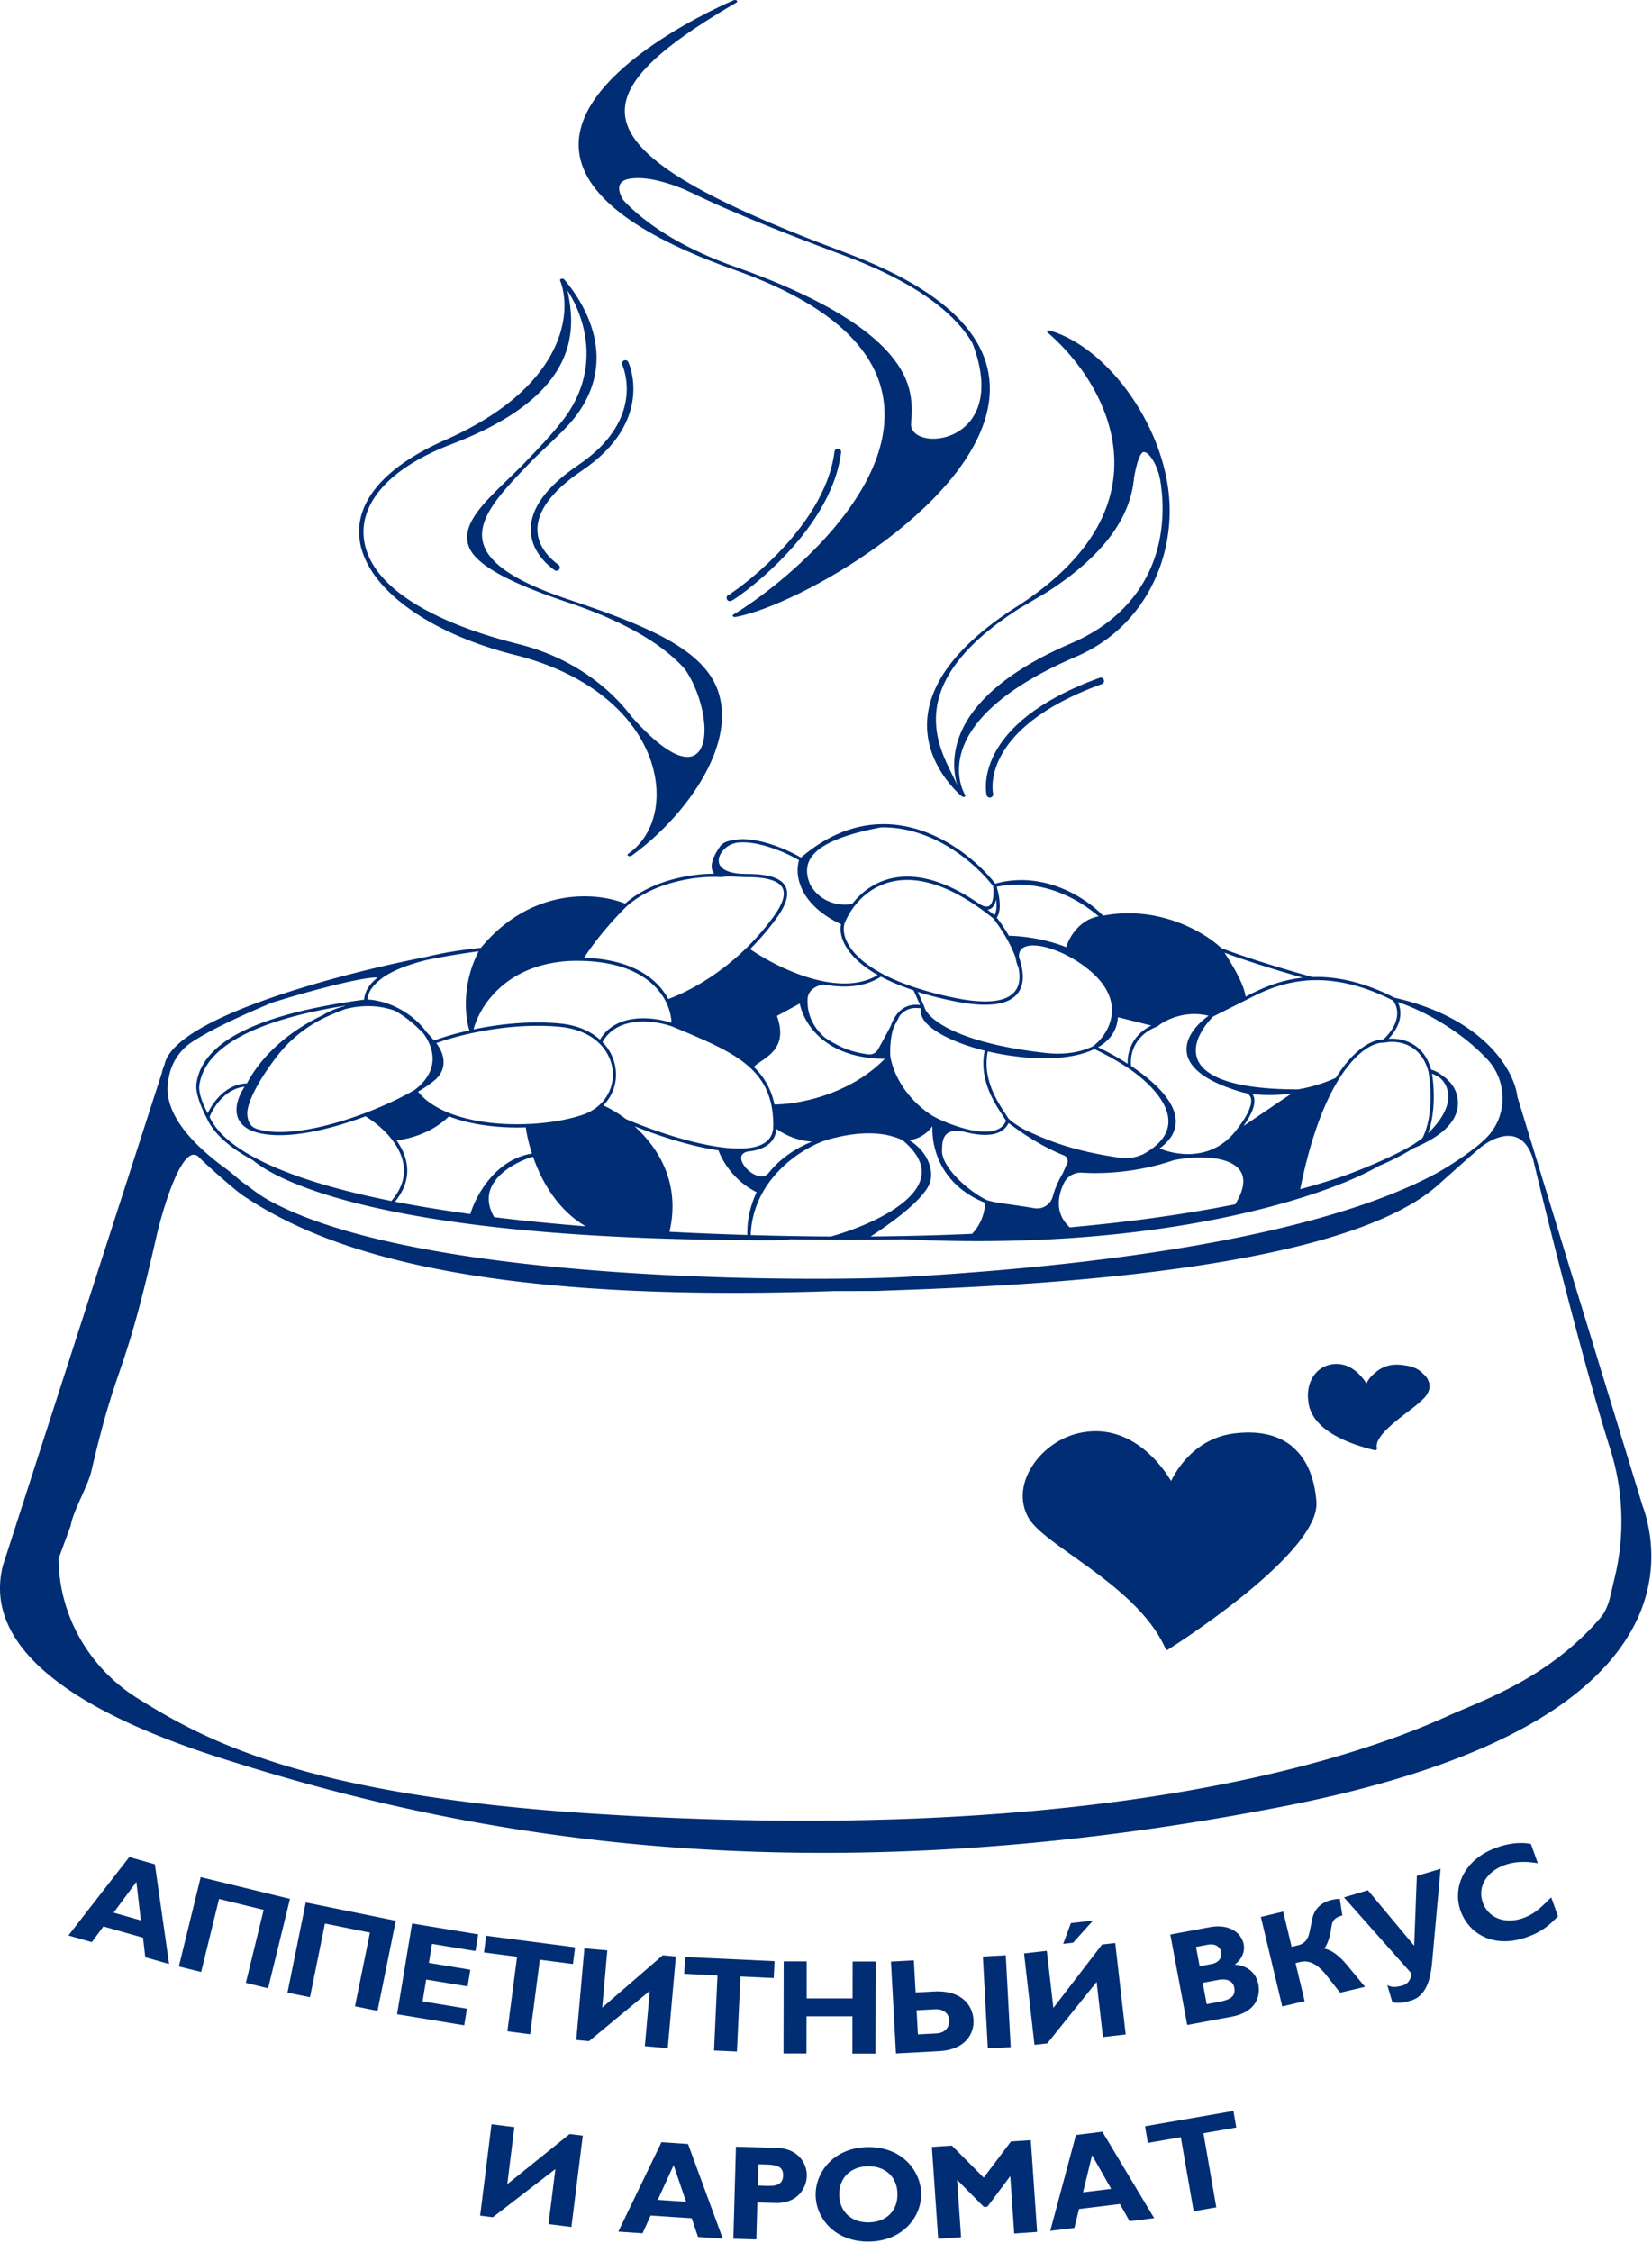 <svg xmlns="http://www.w3.org/2000/svg" fill="none" viewBox="0 0 124 169"><g clip-path="url(#clip0_1_2846)"><path fill="#002D74" d="M12.692 147.376l-1.787-.507-.17-1.468-2.974-.844-.869 1.176-1.757-.498 4.57-5.886 1.918.546 1.07 7.486v-.005zm-2.456-6.159l-1.708 2.306 2.045.58-.337-2.886zM20.128 149.2l-1.675-.41 1.338-5.476-3.35-.82-1.342 5.478-1.675-.411 1.64-6.705 6.7 1.634-1.641 6.71h.005zM28.335 150.893l-1.69-.342 1.123-5.53-3.378-.683-1.123 5.53-1.69-.341 1.373-6.769 6.757 1.371-1.372 6.768v-.004zM34.838 151.975l-5.034-.829 1.128-6.813 4.96.819-.204 1.249-3.262-.536-.234 1.428 3.11.513-.205 1.248-3.11-.512-.269 1.638 3.33.551-.205 1.249-.005-.005zM43.006 147.376l-2.485-.322-.727 5.594-1.71-.225.728-5.593-2.485-.322.166-1.253 6.674.868-.161 1.253zM50.12 153.691l-1.719-.151.371-4.145-4.56 3.77-.957-.088.61-6.876 1.719.151-.38 4.296 4.54-3.926.986.089-.61 6.876v.004zM58.078 148.429l-2.5-.116-.264 5.632-1.718-.077.259-5.638-2.5-.118.058-1.263 6.723.312-.058 1.264v.004zM65.704 154.102H63.98l.005-2.8h-3.447l-.005 2.789H58.81l.014-6.91h1.724v2.78h3.447l.005-2.77h1.723l-.014 6.911h-.005zM68.594 147.098l.132 2.415 1.396-.074c1.85-.098 2.876.849 2.949 2.156.049.951-.552 2.209-2.583 2.321l-3.237.175-.376-6.895 1.719-.093v-.005zm.303 5.559l1.396-.072c.596-.035.981-.409.952-1.005-.03-.507-.45-.838-1.05-.805l-1.396.074.098 1.808zm6.967.962l-1.719.092-.371-6.895 1.719-.094.37 6.897zM84.5 152.663l-1.713.195-.474-4.136-3.706 4.613-.957.109-.785-6.862 1.708-.195.493 4.286 3.657-4.76.986-.112.786 6.862h.005zm-3.95-6.886l-.746.088.576-1.556 1.66-.191-1.494 1.659h.005zM90.784 144.616c1.606-.297 2.431.527 2.568 1.282.107.566-.156 1.141-.674 1.527 1.01.068 1.621.673 1.772 1.472.147.776-.044 2.068-2.026 2.439l-3.31.619-1.27-6.788 2.94-.551zm-.738 2.93l.884-.165c.62-.117.796-.541.728-.897-.064-.346-.381-.668-1.001-.556l-.884.166.273 1.452zm.533 2.844l.957-.18c.937-.176 1.22-.483 1.108-1.073-.093-.498-.581-.683-1.182-.571l-1.186.224.298 1.6h.005zM96.32 143.455l.63 2.633.483-.116c.533-.127.757-.492.865-1.01l.214-1.019c.142-.639.596-1.176 1.426-1.371.186-.043.391-.072.625-.087l.195 1.253c-.288.068-.713.21-.796.721l-.112.621c-.088.468-.283.955-.469 1.141.63.097 1.255.658 1.782 1.301l1.294 1.566-1.865.443-1.05-1.331c-.644-.824-1.303-1.126-1.923-.98l-.376.088.684 2.857-1.68.4-1.606-6.72 1.674-.4.005.01zM106.148 146.011l.201-5.248 1.781-.527-.639 7.043c-.132 1.482-.557 2.54-1.587 2.843-.654.19-.932.2-1.391.126l-.386-1.301c.264.21.718.17 1.162.039.381-.113.615-.424.654-.902l-5.063-5.706 1.797-.532 3.471 4.159v.006zM116.938 143.797c-.742.789-1.363 1.219-2.328 1.56-2.53.903-4.375-.288-4.976-1.965-.62-1.736.22-3.863 2.715-4.755.908-.322 1.787-.424 2.563-.268l.517 1.448c-.859-.146-1.679-.152-2.48.132-1.382.492-2.065 1.662-1.65 2.814.416 1.165 1.674 1.648 3.032 1.165.849-.302 1.328-.776 2.104-1.555l.508 1.419-.005.005zM96.975 108.527c-1.06-.863-2.52-1.185-4.336-.961-2.983.371-4.37 2.809-4.736 3.57-.551-.936-2.988-4.564-7.04-3.565-1.64.405-3.12 1.648-3.769 3.165-.469 1.098-.434 2.215.103 3.155.473.835 1.811 1.786 3.354 2.883 2.519 1.795 5.653 4.028 6.942 6.959.015.034.04.059.074.068.01 0 .024.006.034.006a.102.102 0 0 0 .063-.02c.469-.293 11.45-7.267 11.146-11.1-.146-1.883-.771-3.282-1.845-4.155l.01-.005zM107.178 103.514a1.49 1.49 0 0 0-.366-.434c-.009-.015-.024-.025-.033-.035-.313-.331-.812-.541-1.373-.594a3.014 3.014 0 0 0-.913-.03 2.33 2.33 0 0 0-1.313.629 1.918 1.918 0 0 0-.61.771c-.215-.346-.679-.971-1.382-1.288a2.138 2.138 0 0 0-1.445-.107c-1.084.283-1.728 1.434-1.538 2.741v.005c.117 1.141 1.074 2.697 4.985 3.652h.044s.029 0 .044-.009c.009 0 .019-.009.029-.015 0 0 .029-.029.039-.049a.168.168 0 0 0 .01-.054v-.033c-.22-.795 1.313-1.961 2.431-2.814.132-.098.254-.196.371-.288.405-.317.747-.649.874-.814v-.005c.386-.512.288-.951.137-1.229h.009z"/><path fill="#002D74" d="M123.329 113.117l-8.022-26.204-1.415-4.623c-.22-1.898-2.422-5.872-9.218-7.423-2.138-1.093-4.213-1.62-6.161-1.55-3.325-.923-5.762-1.747-6.85-2.18-1.265-1.205-4.712-3.225-8.866-2.425-1.236-1.307-4.438-3.418-8.09-2.404-1.68-2.126-4.907-4.555-8.588-4.462-2.095.049-4.111.892-6 2.506-1.143-.678-3.428-1.609-4.956-1.331l-.122.02c-.386.068-.752.131-1.006.492-.556.8-.737 1.424-.542 1.853.03.064.069.122.117.176-1.68 0-4.647.458-6.688 2.243-2.134-.868-7.036-1.263-10.829 3.321-1.558.161-2.934.39-4.096.678-1.914.376-5.717 1.19-9.706 2.434-4.297 1.336-9.501 3.404-9.945 5.662-.03.058-.122.268-.196.605l-9.33 28.909-.02.064-2.582 7.998c-.85 3.356.786 6.471 4.858 9.271 2.69 1.843 6.474 3.56 11.254 5.096 10.623 3.409 25.51 7.194 45.473 7.194 10.106 0 21.511-.97 34.322-3.449 13.944-2.696 22.776-7.1 26.251-13.093 2.281-3.932 1.587-7.555.967-9.369l-.014-.009zm-25.54-39.752c-1.898.2-3.285.907-4.237 1.395l-.059.029c-.121-1.005-1.132-2.614-1.586-3.302 1.128.425 3.178 1.112 5.883 1.878zm-4.35 1.721l.22-.112c1.045-.531 2.627-1.34 4.834-1.419h.005c1.909-.063 3.95.444 6.054 1.522.381.443.694 1.6-.718 2.926h-.014c-.865 0-2.227.75-3.545 2.872-.874.405-1.83.698-2.851.873-5.459 0-7.109-1.214-7.529-2.229-.556-1.34.733-2.804 1.167-3.243l2.378-1.19zm14.047 5.477c.215.093.415.2.596.317.288.244.625.693.625 1.434 0 1.034-.845 2.092-1.514 2.716.562-1.521.464-3.438.293-4.467zm-.703 4.818c-.24.19-.517.386-.825.58-1.289.737-2.964 1.488-4.98 2.24-1.04.36-2.177.706-3.383 1.033.698-3.487 1.665-6.247 2.87-8.203 1.27-2.058 2.554-2.79 3.355-2.79h.092c.894-.2 2.729 0 3.301 2.156.205 1.02.371 3.36-.43 4.984zm-12.67-3.067a.758.758 0 0 0-.102-.21c.61.069 1.64.127 2.92-.039L93.332 84.5c.674-.946.938-1.683.782-2.185zm-7.254-5.282l.02-.014c.58-.483 2.094-1.23 3.837-.795-.933.663-1.797 1.697-1.636 2.775.186 1.238 1.626 2.243 4.277 2.999h.01l.16.03a.516.516 0 0 1 .357.35c.093.293.054 1.015-1.186 2.551-.342.424-.732.77-1.167 1.034-1.626.995-3.5.634-4.492.214.806-.59 1.216-1.268 1.216-2.019 0-1.59-1.821-3.14-3.35-4.164-.107-.751.157-2.268 1.939-2.96a.037.037 0 0 0 .02-.01l-.005.01zm-30.763 15.64c-2.002-.063-3.97-.141-5.844-.239.922-3.964-1.177-6.622-2.627-7.92 1.372.542 3.94 1.468 6.308 1.81.263.765 1.152 2.292 2.86 3.14-.683 1.44-.717 2.697-.693 3.214l-.004-.005zm-30.26-17.166c-.606.16-1.192.405-1.612.673-.708.336-1.377.717-1.982 1.131-2.06 1.4-3.154 2.931-3.71 3.99-1.538.038-2.54 1.37-2.94 2.243-.234-.434-.722-1.449-.63-2.107.41-2.863 4.111-4.872 10.995-5.979l-.122.044v.005zm3.803.341c.722.395 1.435.961 2.162 1.727.396.55.63 1.14.665 1.716.058.927-.406 1.79-1.343 2.497-1.04.605-2.363 1.22-3.72 1.736-1.67.634-4.824 1.649-7.26 1.376-.938-.161-1.48-.23-1.577-1.23-.083-.843.825-2.58 2.192-4.364a9.949 9.949 0 0 1 3.569-2.917c.503-.239 1.03-.463 1.567-.658.893-.239 2.27-.41 3.735.112l.01.005zM18.36 81.553c-.464.693-.801 1.62-.484 2.37.284.668 1.03 1.073 2.207 1.21h.005c2.46.283 5.634-.727 7.343-1.366.4.24 1.294.839 2.006 1.77.84 1.093 1.5 2.775-.063 4.585-4.462-.893-7.929-1.995-10.297-3.278-1.738-.936-2.86-1.96-3.344-3.033.303-.77 1.201-2.121 2.622-2.263l.005.005zm11.404 4.014c.923-.088 2.657-.541 3.93-1.795 1.568.605 3.614.897 5.776.824.035.342.176 1.093.46 1.966-2.705.429-4.19 3.087-4.629 4.54-2.016-.278-3.92-.59-5.654-.927 1.475-1.8.923-3.462.113-4.608h.005zm7.11 3.526c.595-1.332 2.43-2.117 3.138-2.292.6 1.726 1.763 3.94 3.955 5.223-2.427-.195-4.73-.424-6.87-.688-.458-.79-.536-1.546-.224-2.243zm6.722-5.394c-1.133.36-2.558.595-4.013.649-2.207.092-4.292-.205-5.869-.83-1.035-.41-1.82-.946-2.338-1.6a9.523 9.523 0 0 0 1.25-.857c.85-.717.888-1.776.122-2.785.434-.161 1.347-.463 2.675-.751h.005c1.601-.346 4.033-.707 6.557-.478 1.245.112 2.29.546 3.012 1.258.664.658 1.02 1.507 1.006 2.39a3.076 3.076 0 0 1-1.001 2.214c-.38.351-.85.614-1.391.79h-.015zm2.641-3a3.491 3.491 0 0 0-1.015-2.501c1.127-2.014 3.925-1.644 5.263-1.16l.176.072c2.455 1.03 4.394 1.839 5.678 3.043.854.8 1.352 1.707 1.577 2.858.083.444.127.927.127 1.444 0 1.014-.64 1.57-1.958 1.702-.566.054-1.26.03-2.05-.083h-.006c-2.88-.4-6.098-1.697-7.04-2.097a9.265 9.265 0 0 0-1.704-1.03c.6-.609.938-1.409.952-2.262v.015zm12.084-4.467l1.709-.926c.205 1.044 1.015 2.482 2.714 3.35h.005c.85.434 1.846.693 2.963.766.23.015.464.024.704.024h.004c-2.646 2.707-6.498 3.429-8.29 3.434a5.38 5.38 0 0 0-1.547-2.82c.132-.136.327-.272.546-.423.82-.561 1.934-1.327 1.187-3.405h.005zm10.257-1.906l.484 1.092c-.723-.093-1.304.136-1.733.678a3.038 3.038 0 0 0-.46.868 57.29 57.29 0 0 1-.97 1.79.716.716 0 0 1-.709.366 7.474 7.474 0 0 1-1.714-.415c-.385-.146-1.391-.668-1.689-.956-1.142-1.102-1.191-2.185-1.167-2.79.03-.833 1.026-1.126 1.323-1.063 1.69.298 3.096.093 4.18-.61.708.376 1.533.723 2.46 1.03l-.005.01zm-5.2-5c.177-.453.435-.906.743-1.311.957-1.258 3.779-3.765 9.266.024.386.269.782.566 1.177.883.356.473.693.98.977 1.468.297.522.532 1.024.698 1.492.02.205.083.444.21.732.17.843.044 1.482-.381 1.902-.708.707-2.236.82-4.54.336a25.7 25.7 0 0 1-2.828-.746c-.961-.317-1.81-.673-2.528-1.063-2.451-1.331-3.032-2.834-2.788-3.721l-.005.005zm5.894 7.102c.522.907 2.294 1.823 4.638 2.413-.444 2.146.713 3.902 1.342 4.853.108.161.196.297.26.41-.416 1.01-1.827.897-2.945.624a11.643 11.643 0 0 1-2.353-.878c-.967-.507-2.915-2.111-3.383-4.55-.02-.302-.059-1.312.258-2.234.132-.253.279-.526.435-.829.385-.487.918-.677 1.591-.57-.039.248.015.502.157.756v.005zm8.056 8.539c-.63-.283-.84-.43-1.363-.795a3.597 3.597 0 0 1-.273-.244c-.064-.107-.147-.229-.24-.37-.605-.922-1.728-2.62-1.308-4.663 1.87.44 3.848.61 5.449.464 1.015-.093 1.875-.308 2.548-.64.874.41 1.787.922 2.573 1.449l.025.015c.717.487 3.041 2.214 2.958 4.057-.039.903-.673 1.702-1.88 2.366a3.177 3.177 0 0 1-1.84.258c-3.51-.507-5.38-1.327-6.655-1.902l.006.005zm-16.361.692c-1.362.547-2.47 1.346-3.3 2.39-.298.337-.728.22-.957.122-.596-.254-1.118-.902-1.074-1.331.02-.215.185-.361.488-.43 1.338-.136 2.06-.707 2.158-1.701.551.4 1.552.911 2.69.955l-.005-.005zm.986-.087c2.964-.883 4.785-.498 5.79-.015 1.124.931 1.597 1.873 1.397 2.8-.469 2.16-4.477 3.799-6.782 4.428-.98-.005-1.982-.02-3.002-.035-.986-.02-1.992-.043-3.008-.073.162-4.16 3.726-6.462 5.61-7.105h-.005zm7.875 3.062c.25-.916-.23-2.243-1.572-3.072a2.564 2.564 0 0 0 1.733-1.058c-.068 1.74.689 4.438 3.95 5.754-.03 1.132-.63 1.995-.976 2.327-1.68.078-3.413.131-5.146.165-.81.015-1.636.025-2.47.035 1.064-.683 4.105-2.741 4.491-4.15h-.01zm.884-2.297c.01-.692 0-1.838 1.84-1.365 1.66.4 2.745.156 3.15-.698.068.05.16.113.263.19.674.488 2.114 1.522 3.872 2.225a.465.465 0 0 1 .259.629c-.117.243-.22.487-.323.721-.229.395-.576 1.054-.742 1.722a1.224 1.224 0 0 1-1.391.902c-.669-.112-1.514-.239-2.52-.38a8.088 8.088 0 0 1-1.025-.215c-1.484-.722-3.407-2.497-3.388-3.726l.005-.005zm9.579 5.76c-1.147-1.068-.879-2.38-.435-3.311.25-.522.796-.83 1.372-.79 1.612.102 4.184-.02 6.855-.932 1.88-.385 4.238-.312 4.995.77.42.6.297 1.454-.362 2.537-3.73.74-7.909 1.326-12.425 1.73v-.004zm6.137-15.143c-1.494.732-1.826 2.063-1.782 2.873a20.164 20.164 0 0 0-2.226-1.244c.922-.527 1.425-1.282 1.493-2.253l2.515.63v-.006zm-2.968-1.107c-.015 1.259-.84 2.22-1.328 2.585 0 0-.01.005-.01.01l-.01.01-.034.038c-.22.108-.454.205-.713.288-.908.288-1.875.342-2.822.24-6.689-.737-8.925-2.561-9.164-3.468 0-.005 0-.015-.005-.02l-.483-1.097c.79.249 1.665.473 2.597.668 2.388.498 3.99.366 4.76-.405.489-.483.635-1.2.445-2.131v-.005a5.792 5.792 0 0 0-.205-.722c-.02-.263.039-.512.249-.677.79-.605 3.115.117 4.877 1.516 1.24.985 1.86 2.048 1.846 3.17zm-.987-7.09c-1.455.267-2.206 1.545-2.446 2.316-1.279-.507-2.87-.824-4.3-.854a13.239 13.239 0 0 0-.91-1.365c.21-.273.382-.98-.004-2.312 1.587-.317 4.56-.385 7.66 2.22v-.006zm-7.704-1.288c.088.678-.024 1.053-.122 1.204a19.405 19.405 0 0 0-.527-.41.587.587 0 0 0 .268-.092c.22-.142.332-.415.386-.707l-.005.005zm-13.987-2.956c.566-1.063 2.314-1.853 5.346-2.428 3.598-.073 6.781 2.316 8.417 4.408.073.6.014 1.283-.288 1.478-.166.107-.41.063-.728-.132-5.605-3.877-8.539-1.331-9.564-.01-.796.157-2.305.02-3.15-1.443-.307-.727-.317-1.341-.029-1.878l-.005.005zm-5.586-1.258c1.46-.263 3.662.634 4.78 1.297-.327 1.054-.059 3.278 3.154 4.804-.2.956.405 2.478 2.754 3.809-1.026.62-2.354.785-3.94.497a11.972 11.972 0 0 1-1.778-.478 17.032 17.032 0 0 1-3.866-1.965 18.547 18.547 0 0 0 1.977-2.307c.752-1.034.971-1.814.683-2.385-.322-.629-1.25-.94-2.846-.946-.176 0-.347-.01-.522-.014-1.001-.073-1.592-.4-1.64-.922-.055-.57.566-1.258 1.254-1.38l-.01-.01zm-8.182 4.774c2.22-1.984 5.614-2.316 7.098-2.214h.035c.385-.063.82-.043 1.279-.019h.107c.171.015.356.02.566.02 1.475.004 2.363.282 2.637.814.244.478.02 1.195-.664 2.136a18.338 18.338 0 0 1-2.056 2.38c-2.656 2.594-5.268 3.609-5.858 3.819-.606-1.147-2.212-2.956-6.313-3.097.45-.717 1.548-2.224 3.169-3.838zm-3.648 4.073h.26c4.242.092 5.8 1.96 6.356 3.063.327.658.41 1.233.42 1.584-1.445-.473-4.184-.746-5.366 1.268-.756-.687-1.806-1.107-3.046-1.219a18.92 18.92 0 0 0-1.65-.073c-1.841 0-3.545.259-4.795.517.498-1.897 2.68-5.145 7.817-5.145l.005.005zm-14.685 1.292c.761-.541 1.89-1 3.354-1.36a57.842 57.842 0 0 1 3.891-.65c-1.264 2.464-1.03 4.868-.693 5.936-1.353.298-2.256.61-2.651.76-.2-.238-.4-.458-.596-.667-.444-.62-1.079-1.18-1.85-1.624a5.949 5.949 0 0 0-1.895-.707 3.834 3.834 0 0 0-.664-.074c.05-.565.425-1.117 1.104-1.6v-.014zm-16 7.408a3.998 3.998 0 0 1 1.763-2.633c1.07-.693 2.88-1.64 5.995-2.936 3.247-1.01 6.9-1.941 7.9-1.878-.767.61-.977 1.215-1.006 1.658-7.909 1.068-12.132 3.107-12.586 6.282-.132.916.683 2.448.757 2.575.493 1.136 1.66 2.209 3.466 3.184.014.01.039.03.073.059 1.767 1.443 9.374 5.628 35.387 5.93 1.977.024 4.613.063 4.926-.049 1.025.02 2.03.03 3.017.034a223.775 223.775 0 0 0 5.43-.034c19.147.956 31.69-3.17 35.664-5.486 1.02-.44 1.899-.888 2.607-1.337 2.339-.975 3.472-2.175 3.35-3.608-.079-.898-.64-1.517-1.201-1.878a2.12 2.12 0 0 0-.801-.42c-.562-2.009-2.173-2.394-3.198-2.316 1.078-1.146.991-2.17.693-2.755 1.704.565 4.522 1.97 6.699 4.272 1.587 1.678 1.557 4.37-.108 5.97-.18.175-.376.35-.576.521a23.608 23.608 0 0 1-3.066 2.058c-5.112 2.79-16.165 6.408-39.81 7.798-5.532.327-36.075.644-47.758-5.677-.986-.536-1.352-.916-2.168-1.472-.044-.035-.957-.844-1.547-1.24-4.41-3.364-4.116-5.583-3.902-6.632v.01zm108.48 37.743c-.245.979-.367 2.072-1.021 2.842-3.926 4.599-9.018 6.267-11.434 7.365-9.77 4.447-29.924 9.538-64.163 7.344-21.721-1.395-29.196-5.536-34.2-8.647-3.637-2.258-5.932-6.228-5.942-10.504l.903-2.453c.196-1.161 1.284-2.946 1.553-4.097 2.05-8.778 2.304-6.272 4.887-17.615.469-2.058 1.987-7.199 3.203-5.936.561.586 2.744 2.507 3.31 2.883 5.454 3.643 16.112 8.125 44.287 7.154.059-.005 2.968 0 3.335-.014 7.425-.279 34.249-.956 42.07-7.955 1.016-.907 2.265-2.033 3.13-2.76l.009-.01c.654-.55 1.733-1.102 2.612-.839.625.186 1.089.747 1.372 1.673 1.323 5.53 3.921 15.811 5.801 21.78a17.876 17.876 0 0 1 .321 9.652c-.009.048-.024.092-.033.137zM47.498 15.954s-2.139-2.219-.23-2.54c1.91-.322 4.687 1.068 4.687 1.068l-5.253-3.731-.459-3.721L50.1 3.357 54.274.651l-1.855.8s-1.382.712-1.396.755c-.015.044-2.358 1.41-2.358 1.41l-2.3 1.97-1.264 1.463-1.148 2.507 1.167 3.706.85 2.053 1.538.644-.01-.005zM47.268 64.25a.29.29 0 0 1-.112-.024c-.068-.04-.073-.103-.015-.147.059-.039.117-.083.171-.126 1.91-1.454 2.5-4.258 1.47-7.062-1.343-3.643-5.029-6.467-10.111-7.74-6.42-1.604-10.99-4.906-11.64-8.403-.546-2.93 1.714-5.671 6.362-7.72 9.008-3.97 9.594-9.578 8.646-11.987-.02-.049.025-.102.103-.122.078-.02.166 0 .205.049 1.533 1.8 4.155 6.023.8 10.353-.844 1.088-2.436 2.434-3.388 3.424-2.27 2.36-4.233 4.399-3.368 6.364.615 1.4 2.685 2.673 6.317 3.887 6.108 2.043 10.307 3.828 11.259 7.086 1.22 4.18-2.773 9.35-6.401 12.012-.059.044-.117.088-.176.127a.209.209 0 0 1-.122.034v-.005zm-4.677-42.463c.586 2.76 1.162 7.788-8.7 11.544-4.746 1.809-7.065 4.54-6.532 7.393.639 3.424 5.248 6.028 11.556 7.608 5.19 1.297 8.822 4.799 10.189 8.51.806 2.19.635 4.384-.376 5.97 2.973-2.615 5.327-6.248 4.291-9.798-.932-3.19-4.457-5.828-10.472-7.838-3.72-1.243-6.669-2.599-7.313-4.057-.899-2.048 1.928-4.082 4.237-6.486.948-.985 1.924-2.005 2.764-3.082 2.91-3.76 1.709-7.681.351-9.764h.005zM72.32 59.797c-.045 0-.089-.01-.113-.034-.083-.063-8.002-6.496 4.091-14.23 11.942-7.638 6.743-16.811 2.324-20.59-.039-.035-.039-.079 0-.113a.198.198 0 0 1 .176-.024c4.223 1.229 8.295 6.754 8.915 12.1.571 4.93-1.836 10.177-6.918 12.357-11.737 5.033-8.378 10.35-8.34 10.413.025.043 0 .087-.063.112-.024.01-.048.01-.073.01zm6.253-15.352l-2.065 1.214c-10.043 6.423-5.111 11.593-4.575 13.52-.59-1.66-1.371-6.687 8.476-10.91 4.995-2.142 7.445-6.487 6.733-11.92-.664-5.052-4.023-9.753-7.934-11.202 4.38 4 11.117 11.778-.64 19.298h.005z"/><path fill="#002D74" d="M55.163 46.303c-.059 0-.117-.02-.147-.053-.039-.044-.029-.098.03-.132 3.608-2.185 12.645-9.422 11.195-16.557-.781-3.843-4.536-6.984-11.161-9.33-7.533-2.667-11.449-5.74-11.64-9.124C43.1 5.064 54.949.065 55.07.017c.073-.03.176-.02.23.024.053.044.049.107-.02.146-6.254 3.639-8.749 6.228-8.339 8.647.498 2.96 5.449 5.994 16.546 10.134 8.007 2.99 11.595 6.906 10.668 11.636-1.484 7.574-14.188 14.802-18.938 15.694h-.05l-.004.005zm.083-26.262c6.723 2.385 12.264 5.506 13.06 9.422 1.396 6.867-8.52 13.89-12.455 16.45 4.365-1.829 16.556-8.179 17.957-15.333.913-4.643-2.622-8.486-10.501-11.426-11.2-4.18-17.196-6.999-17.708-10.032-.371-2.195 2.533-4.76 7.299-7.789-3.428 1.795-8.69 4.629-8.452 8.871.186 3.302 3.379 7.213 10.8 9.842v-.005z"/><path fill="#002D74" d="M68.394 31.653c-.415 2.395 7.611 1.922 4.59-5.93l.517.478.664 2.555v1.175l-1.475 3.965-3.198 3.839-6.166 4.686-6.899 3.404-1.035.307 1.685-1.2s2.06-1.706 2.119-1.73c.058-.025 1.967-1.766 1.967-1.766l3.33-3.736 2.548-4.262 1.353-1.78v-.005zM49.66 48.63c4.033 1.784 5.283 13.616-2.25 5.15l1.699 3.35.405 2.75-.37 1.741-.919 1.785.85-.721 1.362-1.366 1.82-2.375 1.573-3.55s-1.025-4.663-.937-4.672c.088-.01-3.232-2.093-3.232-2.093zM79.047 25.035l3.252 3.765 1.82 3.019.352 2.575-.088 1.931.606.375s.248-2.111.703-2.687c.37-.473 1.435.97 1.508 2.897v-1.975l-1.098-2.853-1.802-3.009-1.713-1.897s-2.3-2.107-3.535-2.14h-.005z"/><path stroke="#002D74" stroke-linecap="round" stroke-miterlimit="10" stroke-width=".5" d="M46.936 27.279s1.983 4.194-3.388 7.822c-5.019 3.39-3.608 6.164-1.777 7.481M74.296 59.602s-1.19-5.062 8.325-8.505M54.787 44.86c.142 0 7.323-4.863 8.1-10.944"/><path fill="#002D74" d="M42.884 167.108l-1.714-.215.518-4.13-4.692 3.614-.957-.118.855-6.856 1.713.214-.532 4.283 4.682-3.766.986.122-.854 6.857-.005-.005zM54.25 167.981l-1.855-.122-.474-1.405-3.085-.204-.606 1.331-1.82-.122 3.24-6.711 1.993.133 2.607 7.096v.004zm-3.686-5.515l-1.191 2.608 2.123.142-.932-2.756v.006zM58.322 161.172c1.581.045 2.26 1.167 2.236 2.112-.03.971-.747 2.068-2.339 2.024l-1.372-.039-.078 2.776-1.723-.05.195-6.91 3.08.087zm-1.44 2.829l.8.025c.791.019 1.084-.253 1.099-.771.014-.585-.313-.809-1.245-.833l-.61-.015-.045 1.6v-.006zM65.24 168.205c-2.534.039-3.994-1.721-4.018-3.481-.025-1.674 1.303-3.565 3.91-3.609 2.608-.039 3.984 1.823 4.009 3.487.03 1.775-1.416 3.569-3.901 3.603zm-.088-5.652c-1.318.02-2.177.878-2.158 2.141.02 1.268.903 2.092 2.222 2.072 1.308-.019 2.167-.872 2.148-2.14-.02-1.268-.903-2.092-2.212-2.073zM75.874 160.695l1.498-.102.474 6.89-1.719.118-.297-4.307-1.714 2.292-.264.02-2.011-2.034.297 4.307-1.718.116-.474-6.891 1.5-.102 2.392 2.404 2.04-2.706-.004-.005zM86.629 166.449l-1.84.225-.728-1.287-3.07.375-.348 1.419-1.81.219 1.928-7.192 1.982-.245 3.891 6.486h-.005zm-4.658-4.725l-.678 2.784 2.114-.258-1.436-2.531v.005zM92.8 159.646l-2.47.43.966 5.56-1.699.297-.966-5.559-2.47.428-.215-1.248 6.635-1.151.214 1.248.005-.005z"/></g><defs><clipPath id="clip0_1_2846"><path fill="#fff" d="M0 0h124v169H0z"/></clipPath></defs></svg>